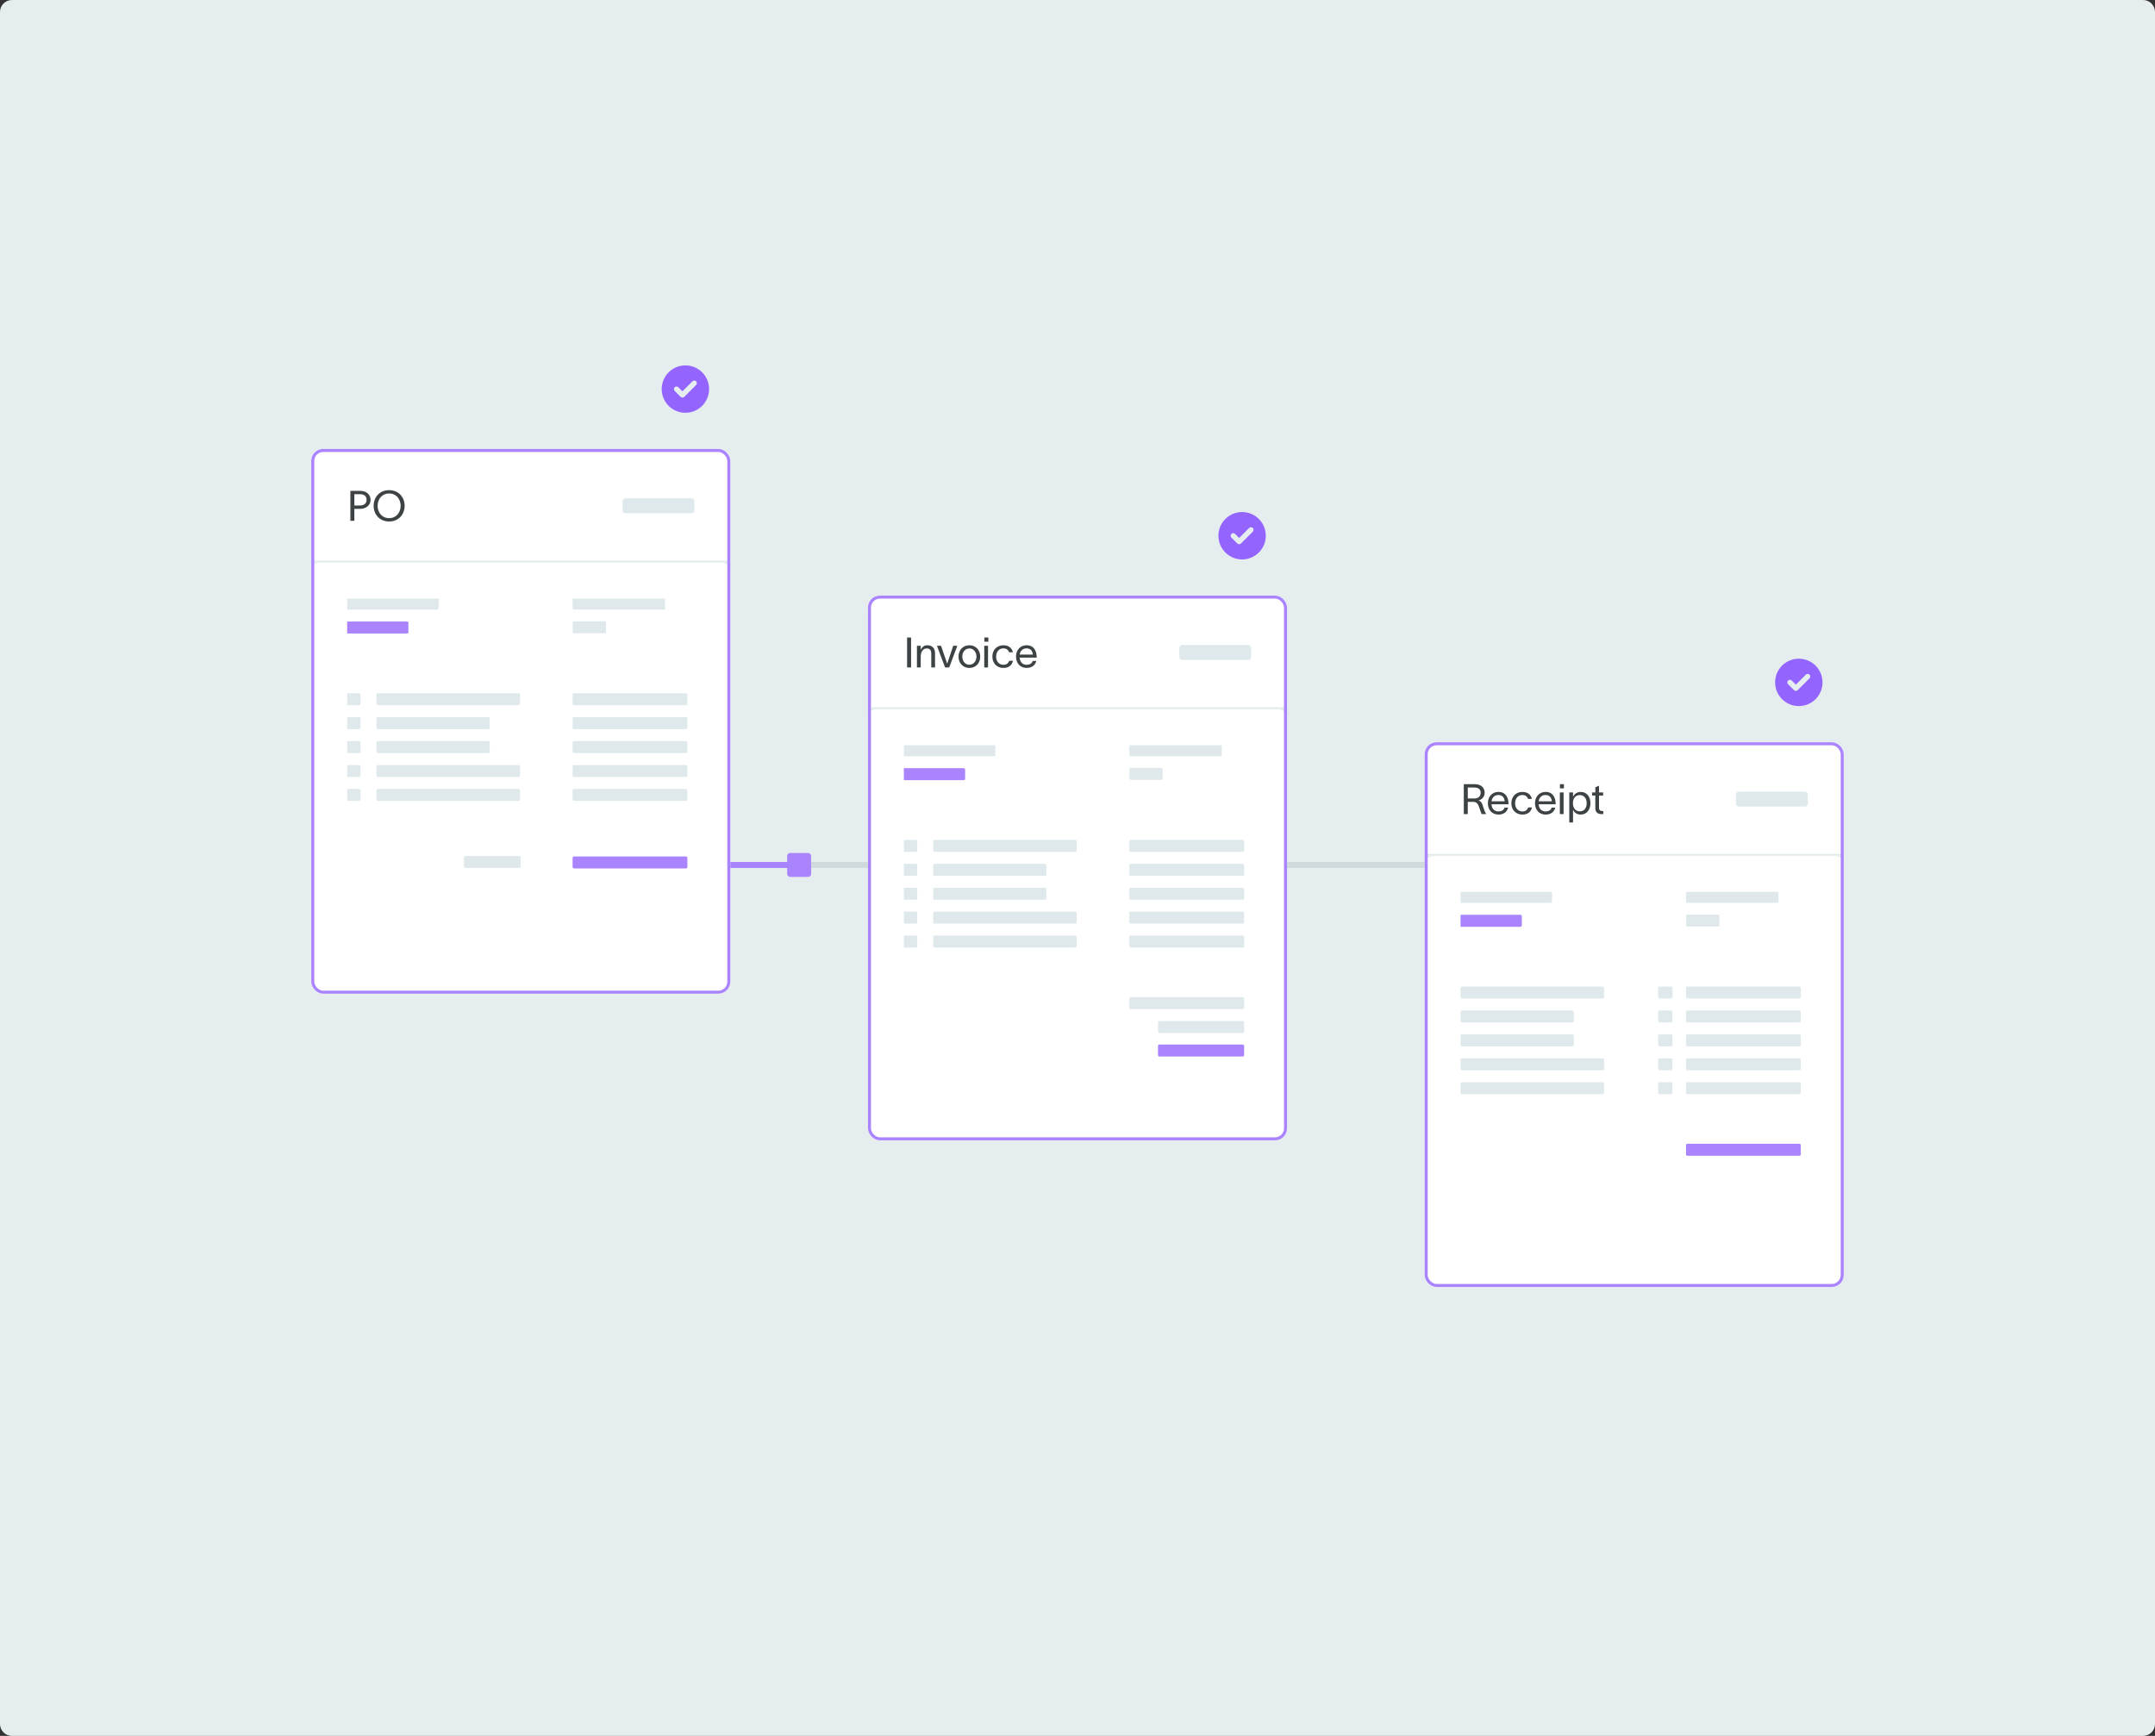 <svg width="720" height="580" viewBox="0 0 720 580" fill="none" xmlns="http://www.w3.org/2000/svg">
<rect x="0" y="0" width="720" height="580" fill="#333333" stroke="none"/>
<g clip-path="url(#clip0_4792_16860)">
<path d="M0 4C0 1.791 1.791 0 4 0H716C718.209 0 720 1.791 720 4V576C720 578.209 718.209 580 716 580H4C1.791 580 0 578.209 0 576V4Z" fill="#E5EDEF"/>
<line x1="172" y1="289" x2="555" y2="289" stroke="#CEDADC" stroke-width="2"/>
<path d="M172 289L266.5 289" stroke="#CEDADC" stroke-width="2"/>
<path d="M172 289L266.5 289" stroke="#AA83FF" stroke-width="2"/>
<g clip-path="url(#clip1_4792_16860)">
<mask id="path-6-inside-1_4792_16860" fill="white">
<path d="M290 201.667C290 200.194 291.194 199 292.667 199H427.333C428.806 199 430 200.194 430 201.667V237H290V201.667Z"/>
</mask>
<path d="M290 201.667C290 200.194 291.194 199 292.667 199H427.333C428.806 199 430 200.194 430 201.667V237H290V201.667Z" fill="white"/>
<path d="M290 199H430H290ZM430 237.667H290V236.333H430V237.667ZM290 237V199V237ZM430 199V237V199Z" fill="#DFE8E9" mask="url(#path-6-inside-1_4792_16860)"/>
<path d="M303.064 213.004H304.394V223H303.064V213.004ZM306.355 223V215.762H307.615V217.12C307.993 216.294 308.665 215.594 309.785 215.594C311.689 215.594 312.403 216.84 312.403 218.31V223H311.143V218.436C311.143 217.162 310.597 216.658 309.617 216.658C308.553 216.658 307.615 217.554 307.615 219.444V223H306.355ZM314.408 215.762C315.094 217.75 315.766 219.738 316.452 221.726H316.466L318.482 215.762H319.854C318.944 218.17 318.048 220.592 317.138 223H315.752C314.842 220.592 313.946 218.17 313.036 215.762H314.408ZM323.875 223.168C321.677 223.168 320.249 221.516 320.249 219.388C320.249 217.26 321.677 215.594 323.875 215.594C326.073 215.594 327.501 217.26 327.501 219.388C327.501 221.516 326.073 223.168 323.875 223.168ZM321.509 219.388C321.509 220.872 322.461 222.104 323.875 222.104C325.289 222.104 326.241 220.872 326.241 219.388C326.241 217.89 325.289 216.658 323.875 216.658C322.461 216.658 321.509 217.89 321.509 219.388ZM330.217 214.404H328.873V213.004H330.217V214.404ZM328.845 223V215.762H330.105V223H328.845ZM338.471 220.788C338.065 222.3 337.015 223.168 335.265 223.168C333.011 223.168 331.555 221.572 331.555 219.388C331.555 217.204 333.011 215.594 335.265 215.594C337.113 215.594 338.107 216.616 338.415 217.932H337.155C336.889 217.274 336.399 216.63 335.223 216.63C333.753 216.63 332.815 217.834 332.815 219.388C332.815 220.928 333.753 222.118 335.223 222.118C336.273 222.118 336.875 221.642 337.197 220.788H338.471ZM346.248 220.844C345.842 222.384 344.624 223.168 343.014 223.168C340.872 223.168 339.458 221.614 339.458 219.346C339.458 217.162 340.942 215.594 342.986 215.594C345.534 215.594 346.332 217.638 346.36 219.5V219.724H340.676C340.774 221.236 341.698 222.118 342.986 222.118C343.952 222.118 344.764 221.74 345.016 220.844H346.248ZM340.69 218.716H345.086C344.974 217.456 344.274 216.63 342.986 216.63C341.684 216.63 340.858 217.47 340.69 218.716Z" fill="#3D4344"/>
<rect x="394" y="215.5" width="24" height="5" rx="1" fill="#DFE9EB"/>
<rect x="290" y="237" width="140" height="144" rx="2.667" fill="white"/>
<g clip-path="url(#clip2_4792_16860)">
<rect x="301.664" y="248.668" width="30.897" height="4" rx="0.463" fill="#DFE9EB"/>
<rect x="377.305" y="248.668" width="30.897" height="4" rx="0.463" fill="#DFE9EB"/>
<rect x="311.785" y="280.629" width="47.944" height="4" rx="0.463" fill="#DFE9EB"/>
<rect x="301.664" y="280.629" width="4.794" height="4" rx="0.463" fill="#DFE9EB"/>
<rect x="377.305" y="280.629" width="38.355" height="4" rx="0.463" fill="#DFE9EB"/>
<rect x="301.664" y="256.66" width="20.776" height="4" rx="0.463" fill="#DFE9EB"/>
<rect x="301.664" y="256.66" width="20.776" height="4" rx="0.463" fill="#AA83FF"/>
<rect x="377.355" y="256.59" width="11.117" height="4" rx="0.463" fill="#DFE9EB"/>
<rect x="311.785" y="288.621" width="37.822" height="4" rx="0.463" fill="#DFE9EB"/>
<rect x="301.664" y="288.621" width="4.794" height="4" rx="0.463" fill="#DFE9EB"/>
<rect x="377.305" y="288.621" width="38.355" height="4" rx="0.463" fill="#DFE9EB"/>
<rect x="311.785" y="296.613" width="37.822" height="4" rx="0.463" fill="#DFE9EB"/>
<rect x="301.664" y="296.613" width="4.794" height="4" rx="0.463" fill="#DFE9EB"/>
<rect x="377.305" y="296.613" width="38.355" height="4" rx="0.463" fill="#DFE9EB"/>
<rect x="311.785" y="304.602" width="47.944" height="4" rx="0.463" fill="#DFE9EB"/>
<rect x="311.785" y="312.594" width="47.944" height="4" rx="0.463" fill="#DFE9EB"/>
<rect x="301.664" y="304.602" width="4.794" height="4" rx="0.463" fill="#DFE9EB"/>
<rect x="301.664" y="312.594" width="4.794" height="4" rx="0.463" fill="#DFE9EB"/>
<rect x="377.305" y="304.602" width="38.355" height="4" rx="0.463" fill="#DFE9EB"/>
<rect x="377.305" y="312.594" width="38.355" height="4" rx="0.463" fill="#DFE9EB"/>
<rect x="386.898" y="341.152" width="28.766" height="4" rx="0.463" fill="#DFE9EB"/>
<rect x="386.898" y="349" width="28.766" height="4" rx="0.463" fill="#AA83FF"/>
<rect x="377.305" y="333.16" width="38.355" height="4" rx="0.463" fill="#DFE9EB"/>
</g>
</g>
<rect x="290.5" y="199.5" width="139" height="181" rx="3.5" stroke="#AA83FF"/>
<g clip-path="url(#clip3_4792_16860)">
<mask id="path-35-inside-2_4792_16860" fill="white">
<path d="M476 250.667C476 249.194 477.194 248 478.667 248H613.333C614.806 248 616 249.194 616 250.667V286H476V250.667Z"/>
</mask>
<path d="M476 250.667C476 249.194 477.194 248 478.667 248H613.333C614.806 248 616 249.194 616 250.667V286H476V250.667Z" fill="white"/>
<path d="M476 248H616H476ZM616 286.667H476V285.333H616V286.667ZM476 286V248V286ZM616 248V286V248Z" fill="#DFE8E9" mask="url(#path-35-inside-2_4792_16860)"/>
<path d="M489.064 272V262.004H492.648C494.93 262.004 496.036 263.278 496.036 264.846C496.036 266.274 495.07 267.184 493.95 267.45C494.916 267.702 495.21 268.458 495.588 269.718C495.868 270.642 496.078 271.202 496.456 271.86V272H495.042C494.706 271.314 494.454 270.39 494.16 269.606C493.81 268.668 493.404 267.912 492.2 267.912H490.394V272H489.064ZM490.394 266.792H492.592C494.006 266.792 494.692 266.022 494.692 264.846C494.692 263.95 494.202 263.124 492.508 263.124H490.394V266.792ZM503.892 269.844C503.486 271.384 502.268 272.168 500.658 272.168C498.516 272.168 497.102 270.614 497.102 268.346C497.102 266.162 498.586 264.594 500.63 264.594C503.178 264.594 503.976 266.638 504.004 268.5V268.724H498.32C498.418 270.236 499.342 271.118 500.63 271.118C501.596 271.118 502.408 270.74 502.66 269.844H503.892ZM498.334 267.716H502.73C502.618 266.456 501.918 265.63 500.63 265.63C499.328 265.63 498.502 266.47 498.334 267.716ZM511.866 269.788C511.46 271.3 510.41 272.168 508.66 272.168C506.406 272.168 504.95 270.572 504.95 268.388C504.95 266.204 506.406 264.594 508.66 264.594C510.508 264.594 511.502 265.616 511.81 266.932H510.55C510.284 266.274 509.794 265.63 508.618 265.63C507.148 265.63 506.21 266.834 506.21 268.388C506.21 269.928 507.148 271.118 508.618 271.118C509.668 271.118 510.27 270.642 510.592 269.788H511.866ZM519.642 269.844C519.236 271.384 518.018 272.168 516.408 272.168C514.266 272.168 512.852 270.614 512.852 268.346C512.852 266.162 514.336 264.594 516.38 264.594C518.928 264.594 519.726 266.638 519.754 268.5V268.724H514.07C514.168 270.236 515.092 271.118 516.38 271.118C517.346 271.118 518.158 270.74 518.41 269.844H519.642ZM514.084 267.716H518.48C518.368 266.456 517.668 265.63 516.38 265.63C515.078 265.63 514.252 266.47 514.084 267.716ZM522.52 263.404H521.176V262.004H522.52V263.404ZM521.148 272V264.762H522.408V272H521.148ZM528.072 264.594C530.116 264.594 531.376 266.12 531.376 268.36C531.376 270.6 530.116 272.168 528.072 272.168C526.756 272.168 525.846 271.3 525.58 270.558H525.566V274.8H524.306V264.762H525.566V266.232H525.58C525.846 265.476 526.756 264.594 528.072 264.594ZM525.524 268.36C525.524 269.788 526.252 271.09 527.82 271.09C529.346 271.09 530.116 269.928 530.116 268.36C530.116 266.792 529.304 265.658 527.82 265.658C526.252 265.658 525.524 266.946 525.524 268.36ZM534.24 269.97C534.24 270.614 534.604 270.964 535.164 270.964H535.668V272H535.038C533.638 272 533.008 271.174 533.008 270.054V265.798H531.93V264.762H533.008V263.068L534.24 262.508V264.762H535.626V265.798H534.24V269.97Z" fill="#3D4344"/>
<rect x="580" y="264.5" width="24" height="5" rx="1" fill="#DFE9EB"/>
<rect x="476" y="286" width="140" height="144" rx="2.667" fill="white"/>
<g clip-path="url(#clip4_4792_16860)">
<rect x="487.664" y="297.668" width="30.897" height="4" rx="0.463" fill="#DFE9EB"/>
<rect x="563.305" y="297.668" width="30.897" height="4" rx="0.463" fill="#DFE9EB"/>
<rect x="488" y="329.629" width="47.944" height="4" rx="0.463" fill="#DFE9EB"/>
<rect x="554" y="329.629" width="4.794" height="4" rx="0.463" fill="#DFE9EB"/>
<rect x="563.305" y="329.629" width="38.355" height="4" rx="0.463" fill="#DFE9EB"/>
<rect x="487.664" y="305.66" width="20.776" height="4" rx="0.463" fill="#DFE9EB"/>
<rect x="487.664" y="305.66" width="20.776" height="4" rx="0.463" fill="#AA83FF"/>
<rect x="563.355" y="305.59" width="11.117" height="4" rx="0.463" fill="#DFE9EB"/>
<rect x="488" y="337.621" width="37.822" height="4" rx="0.463" fill="#DFE9EB"/>
<rect x="554" y="337.621" width="4.794" height="4" rx="0.463" fill="#DFE9EB"/>
<rect x="563.305" y="337.621" width="38.355" height="4" rx="0.463" fill="#DFE9EB"/>
<rect x="488" y="345.613" width="37.822" height="4" rx="0.463" fill="#DFE9EB"/>
<rect x="554" y="345.613" width="4.794" height="4" rx="0.463" fill="#DFE9EB"/>
<rect x="563.305" y="345.613" width="38.355" height="4" rx="0.463" fill="#DFE9EB"/>
<rect x="488" y="353.602" width="47.944" height="4" rx="0.463" fill="#DFE9EB"/>
<rect x="488" y="361.594" width="47.944" height="4" rx="0.463" fill="#DFE9EB"/>
<rect x="554" y="353.602" width="4.794" height="4" rx="0.463" fill="#DFE9EB"/>
<rect x="554" y="361.594" width="4.794" height="4" rx="0.463" fill="#DFE9EB"/>
<rect x="563.305" y="353.602" width="38.355" height="4" rx="0.463" fill="#DFE9EB"/>
<rect x="563.305" y="361.594" width="38.355" height="4" rx="0.463" fill="#DFE9EB"/>
<rect x="563.305" y="382.16" width="38.355" height="4" rx="0.463" fill="#AA83FF"/>
</g>
</g>
<rect x="476.5" y="248.5" width="139" height="181" rx="3.5" stroke="#AA83FF"/>
<g clip-path="url(#clip5_4792_16860)">
<mask id="path-62-inside-3_4792_16860" fill="white">
<path d="M104 152.667C104 151.194 105.194 150 106.667 150H241.333C242.806 150 244 151.194 244 152.667V188H104V152.667Z"/>
</mask>
<path d="M104 152.667C104 151.194 105.194 150 106.667 150H241.333C242.806 150 244 151.194 244 152.667V188H104V152.667Z" fill="white"/>
<path d="M104 150H244H104ZM244 188.667H104V187.333H244V188.667ZM104 188V150V188ZM244 150V188V150Z" fill="#DFE8E9" mask="url(#path-62-inside-3_4792_16860)"/>
<path d="M120.2 168.904C121.656 168.904 122.482 168.19 122.482 167.014C122.482 165.838 121.74 165.124 120.284 165.124H118.394V168.904H120.2ZM117.064 174V164.004H120.424C122.412 164.004 123.812 165.278 123.812 167.014C123.812 168.75 122.328 170.024 120.34 170.024H118.394V174H117.064ZM130.011 163.766C133.245 163.766 135.191 166.188 135.191 169.002C135.191 171.816 133.245 174.238 130.011 174.238C126.777 174.238 124.831 171.816 124.831 169.002C124.831 166.188 126.777 163.766 130.011 163.766ZM126.161 169.002C126.161 171.102 127.519 173.118 130.011 173.118C132.503 173.118 133.861 171.102 133.861 169.002C133.861 166.902 132.503 164.886 130.011 164.886C127.519 164.886 126.161 166.902 126.161 169.002Z" fill="#3D4344"/>
<rect x="208" y="166.5" width="24" height="5" rx="1" fill="#DFE9EB"/>
<rect x="104" y="188" width="140" height="144" rx="2.667" fill="white"/>
<g clip-path="url(#clip6_4792_16860)">
<rect x="115.664" y="199.668" width="30.897" height="4" rx="0.463" fill="#DFE9EB"/>
<rect x="191.305" y="199.668" width="30.897" height="4" rx="0.463" fill="#DFE9EB"/>
<rect x="125.785" y="231.629" width="47.944" height="4" rx="0.463" fill="#DFE9EB"/>
<rect x="115.664" y="231.629" width="4.794" height="4" rx="0.463" fill="#DFE9EB"/>
<rect x="191.305" y="231.629" width="38.355" height="4" rx="0.463" fill="#DFE9EB"/>
<rect x="115.664" y="207.66" width="20.776" height="4" rx="0.463" fill="#DFE9EB"/>
<rect x="115.664" y="207.66" width="20.776" height="4" rx="0.463" fill="#AA83FF"/>
<rect x="191.355" y="207.59" width="11.117" height="4" rx="0.463" fill="#DFE9EB"/>
<rect x="125.785" y="239.621" width="37.822" height="4" rx="0.463" fill="#DFE9EB"/>
<rect x="115.664" y="239.621" width="4.794" height="4" rx="0.463" fill="#DFE9EB"/>
<rect x="191.305" y="239.621" width="38.355" height="4" rx="0.463" fill="#DFE9EB"/>
<rect x="125.785" y="247.613" width="37.822" height="4" rx="0.463" fill="#DFE9EB"/>
<rect x="115.664" y="247.613" width="4.794" height="4" rx="0.463" fill="#DFE9EB"/>
<rect x="191.305" y="247.613" width="38.355" height="4" rx="0.463" fill="#DFE9EB"/>
<rect x="125.785" y="255.602" width="47.944" height="4" rx="0.463" fill="#DFE9EB"/>
<rect x="125.785" y="263.594" width="47.944" height="4" rx="0.463" fill="#DFE9EB"/>
<rect x="115.664" y="255.602" width="4.794" height="4" rx="0.463" fill="#DFE9EB"/>
<rect x="115.664" y="263.594" width="4.794" height="4" rx="0.463" fill="#DFE9EB"/>
<rect x="191.305" y="255.602" width="38.355" height="4" rx="0.463" fill="#DFE9EB"/>
<rect x="191.305" y="263.594" width="38.355" height="4" rx="0.463" fill="#DFE9EB"/>
<rect x="155" y="286" width="19" height="4" rx="0.463" fill="#DFE9EB"/>
<rect x="191.305" y="286.16" width="38.355" height="4" rx="0.463" fill="#AA83FF"/>
</g>
</g>
<rect x="104.5" y="150.5" width="139" height="181" rx="3.5" stroke="#AA83FF"/>
<rect x="263" y="285" width="8" height="8" rx="1" fill="#AA83FF"/>
<path d="M221.078 129.999C221.078 125.626 224.622 122.082 228.995 122.082C233.368 122.082 236.911 125.626 236.911 129.999C236.911 134.371 233.368 137.915 228.995 137.915C224.622 137.915 221.078 134.371 221.078 129.999ZM232.576 128.632C232.913 128.295 232.913 127.744 232.576 127.407C232.239 127.07 231.688 127.07 231.351 127.407L228.005 130.753L226.638 129.386C226.301 129.049 225.751 129.049 225.414 129.386C225.077 129.723 225.077 130.274 225.414 130.611L227.393 132.59C227.73 132.927 228.28 132.927 228.618 132.59L232.576 128.632Z" fill="#9464FF"/>
<path d="M407.078 178.999C407.078 174.626 410.622 171.082 414.995 171.082C419.368 171.082 422.911 174.626 422.911 178.999C422.911 183.371 419.368 186.915 414.995 186.915C410.622 186.915 407.078 183.371 407.078 178.999ZM418.576 177.632C418.913 177.295 418.913 176.744 418.576 176.407C418.239 176.07 417.688 176.07 417.351 176.407L414.005 179.753L412.638 178.386C412.301 178.049 411.751 178.049 411.414 178.386C411.077 178.723 411.077 179.274 411.414 179.611L413.393 181.59C413.73 181.927 414.28 181.927 414.618 181.59L418.576 177.632Z" fill="#9464FF"/>
<path d="M593.078 227.999C593.078 223.626 596.622 220.082 600.995 220.082C605.368 220.082 608.911 223.626 608.911 227.999C608.911 232.371 605.368 235.915 600.995 235.915C596.622 235.915 593.078 232.371 593.078 227.999ZM604.576 226.632C604.913 226.295 604.913 225.744 604.576 225.407C604.239 225.07 603.688 225.07 603.351 225.407L600.005 228.753L598.638 227.386C598.301 227.049 597.751 227.049 597.414 227.386C597.077 227.723 597.077 228.274 597.414 228.611L599.393 230.59C599.73 230.927 600.28 230.927 600.618 230.59L604.576 226.632Z" fill="#9464FF"/>
</g>
<defs>
<clipPath id="clip0_4792_16860">
<path d="M0 4C0 1.791 1.791 0 4 0H716C718.209 0 720 1.791 720 4V576C720 578.209 718.209 580 716 580H4C1.791 580 0 578.209 0 576V4Z" fill="white"/>
</clipPath>
<clipPath id="clip1_4792_16860">
<rect x="290" y="199" width="140" height="182" rx="4" fill="white"/>
</clipPath>
<clipPath id="clip2_4792_16860">
<rect width="116" height="120" fill="white" transform="translate(302 249)"/>
</clipPath>
<clipPath id="clip3_4792_16860">
<rect x="476" y="248" width="140" height="182" rx="4" fill="white"/>
</clipPath>
<clipPath id="clip4_4792_16860">
<rect width="116" height="120" fill="white" transform="translate(488 298)"/>
</clipPath>
<clipPath id="clip5_4792_16860">
<rect x="104" y="150" width="140" height="182" rx="4" fill="white"/>
</clipPath>
<clipPath id="clip6_4792_16860">
<rect width="116" height="120" fill="white" transform="translate(116 200)"/>
</clipPath>
</defs>
</svg>
